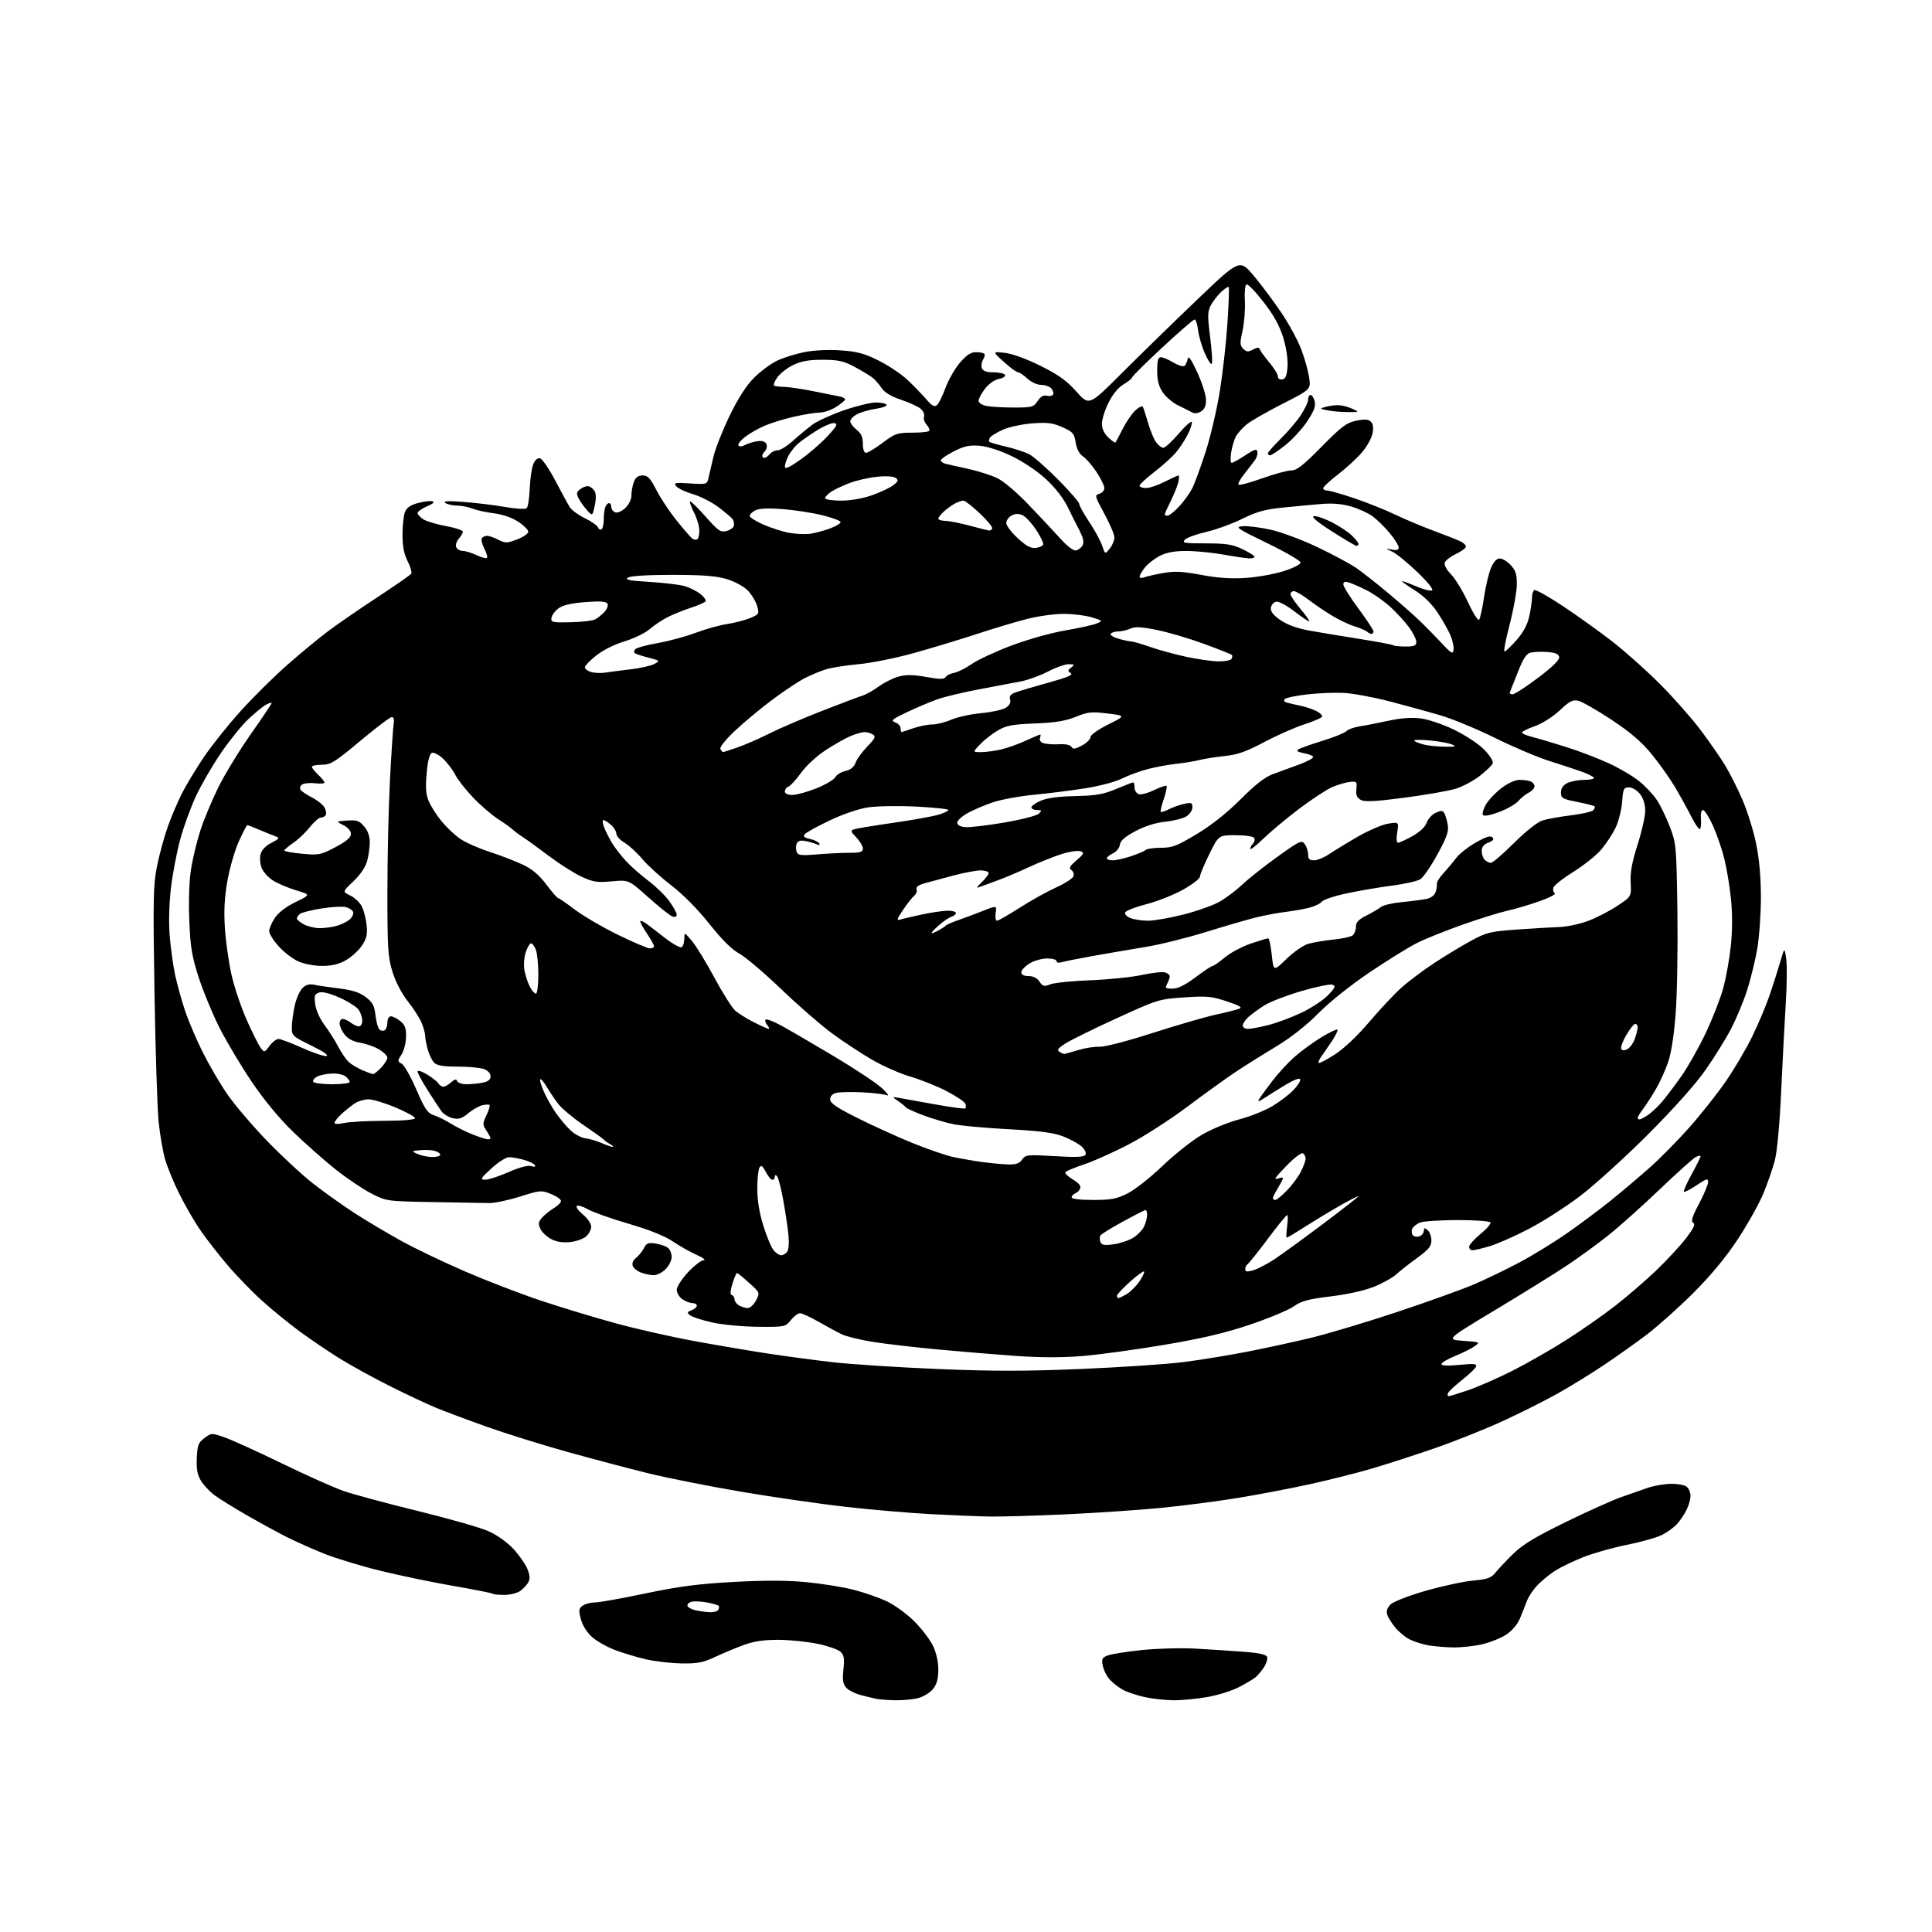 <?xml version="1.0" encoding="UTF-8" standalone="no"?>
<svg 
  version="1.1" 
  xmlns="http://www.w3.org/2000/svg" 
  xmlns:xlink="http://www.w3.org/1999/xlink" 
  xmlns:svg="http://www.w3.org/2000/svg"
  xmlns:rdf="http://www.w3.org/1999/02/22-rdf-syntax-ns#"
  xmlns:cc="http://creativecommons.org/ns#"
  xmlns:dc="http://purl.org/dc/elements/1.1/"
  viewBox="0 0 768 768"
  width="768"
  height="768"
>
<style>svg {background-color: white; }</style>"
<path stroke="none" fill="black" fill-rule="evenodd" d="M356.00,675.88C352.98,675.82 349.60,675.58 348.50,675.35C347.40,675.12 344.61,674.45 342.30,673.85C339.99,673.26 337.34,671.93 336.41,670.90C335.08,669.43 334.84,667.86 335.28,663.60C335.73,659.19 335.50,657.86 334.06,656.56C333.09,655.68 329.02,654.27 325.03,653.44C321.03,652.61 314.10,651.90 309.63,651.86C303.93,651.82 299.86,652.39 296.00,653.78C292.98,654.87 287.80,657.02 284.50,658.56C279.44,660.92 277.31,661.34 270.86,661.23C266.65,661.15 260.33,660.42 256.81,659.61C253.28,658.79 247.80,657.15 244.62,655.96C241.44,654.77 237.30,652.45 235.43,650.81C233.36,648.99 231.59,646.21 230.92,643.71C229.96,640.14 230.05,639.44 231.60,638.30C232.58,637.59 234.77,637.00 236.47,637.00C238.17,637.00 247.19,635.39 256.53,633.42C269.74,630.64 277.49,629.63 291.50,628.85C303.97,628.17 312.91,628.19 320.61,628.94C326.73,629.53 335.14,630.88 339.31,631.95C343.48,633.02 349.44,635.09 352.54,636.56C355.65,638.03 360.56,641.60 363.44,644.49C366.33,647.38 369.66,651.74 370.85,654.18C372.18,656.94 373.00,660.56 373.00,663.68C373.00,667.25 372.40,669.49 370.95,671.33C369.83,672.76 367.24,674.39 365.20,674.96C363.17,675.53 359.02,675.94 356.00,675.88zM466.50,675.88C463.20,675.85 458.02,675.28 455.00,674.61C451.98,673.94 448.15,672.67 446.50,671.79C444.85,670.91 442.49,669.11 441.27,667.80C440.04,666.48 438.74,663.97 438.39,662.22C437.84,659.44 438.09,658.92 440.35,658.06C441.78,657.51 447.89,656.55 453.93,655.92C459.97,655.29 469.54,655.03 475.20,655.35C480.87,655.67 489.47,656.23 494.33,656.60C500.43,657.05 503.33,657.69 503.69,658.64C503.98,659.40 503.42,661.25 502.44,662.76C501.45,664.27 499.94,666.07 499.08,666.77C498.21,667.47 495.27,669.22 492.55,670.64C489.83,672.07 484.20,673.84 480.05,674.58C475.90,675.32 469.80,675.91 466.50,675.88zM577.50,654.87C574.20,654.82 569.62,654.41 567.33,653.96C565.03,653.50 561.82,652.44 560.20,651.60C558.57,650.76 556.09,648.71 554.69,647.04C553.29,645.37 551.83,643.06 551.46,641.89C551.01,640.44 551.42,639.14 552.76,637.80C553.86,636.69 559.93,634.33 566.61,632.40C573.15,630.52 581.64,628.68 585.47,628.32C591.31,627.78 592.77,627.26 594.47,625.13C595.59,623.73 598.75,620.39 601.50,617.69C605.31,613.96 610.31,610.94 622.50,604.99C631.30,600.69 641.20,596.25 644.50,595.11C647.80,593.97 652.44,592.35 654.82,591.50C657.20,590.65 661.36,589.91 664.06,589.85C666.77,589.79 669.66,590.30 670.49,590.99C671.32,591.68 672.00,593.34 672.00,594.67C672.00,596.01 671.27,598.54 670.38,600.30C669.49,602.06 667.81,604.56 666.63,605.85C665.46,607.14 662.81,609.06 660.75,610.12C658.68,611.18 652.38,612.97 646.75,614.09C641.11,615.22 633.27,617.43 629.33,619.01C625.38,620.59 620.43,622.97 618.33,624.30C616.22,625.63 613.07,628.18 611.32,629.97C609.58,631.76 607.62,634.64 606.98,636.36C606.34,638.09 605.09,641.24 604.20,643.37C603.24,645.68 601.05,648.26 598.80,649.75C596.71,651.13 592.42,652.87 589.25,653.61C586.09,654.36 580.80,654.93 577.50,654.87zM282.19,640.88C283.67,640.95 285.18,640.52 285.54,639.93C285.90,639.35 285.95,638.61 285.64,638.31C285.33,638.00 283.22,637.41 280.95,636.99C278.68,636.58 275.94,636.46 274.87,636.74C273.80,637.03 273.09,637.76 273.29,638.38C273.50,638.99 274.98,639.78 276.58,640.13C278.19,640.48 280.71,640.82 282.19,640.88zM200.44,634.00C198.18,634.00 196.12,633.79 195.86,633.53C195.60,633.27 188.66,631.89 180.44,630.47C172.22,629.06 159.15,626.35 151.39,624.45C143.63,622.56 133.43,619.46 128.72,617.56C124.01,615.66 117.31,612.67 113.83,610.92C110.35,609.16 103.22,605.26 98.00,602.26C92.78,599.26 87.00,595.67 85.16,594.28C83.33,592.90 80.96,590.36 79.89,588.63C78.44,586.28 78.03,584.03 78.23,579.60C78.46,574.47 78.86,573.44 81.29,571.63C84.04,569.58 84.14,569.58 89.29,571.38C92.15,572.38 102.38,577.02 112.00,581.70C121.62,586.38 132.65,591.31 136.50,592.66C140.35,594.01 153.62,597.59 166.00,600.62C178.38,603.65 191.09,607.28 194.25,608.70C197.59,610.20 201.70,613.12 204.07,615.70C206.32,618.13 208.80,621.68 209.60,623.58C210.65,626.09 210.76,627.58 210.02,628.97C209.45,630.03 207.99,631.60 206.77,632.45C205.55,633.30 202.71,634.00 200.44,634.00zM393.31,602.85C389.02,602.77 378.67,602.35 370.32,601.91C361.97,601.48 346.80,600.18 336.61,599.04C326.41,597.89 307.59,595.18 294.79,593.01C281.98,590.84 265.17,587.50 257.43,585.59C249.69,583.68 235.25,579.86 225.34,577.10C215.44,574.34 201.07,569.85 193.42,567.13C185.76,564.40 176.61,560.98 173.08,559.51C169.55,558.05 161.29,554.15 154.72,550.86C148.15,547.56 139.11,542.58 134.63,539.78C130.16,536.98 123.12,532.20 119.00,529.17C114.88,526.13 108.21,520.69 104.18,517.07C100.16,513.46 93.82,506.90 90.10,502.50C86.38,498.10 81.51,491.80 79.28,488.50C77.05,485.20 73.43,478.90 71.24,474.50C69.05,470.10 66.53,463.96 65.63,460.86C64.74,457.76 63.58,451.01 63.05,445.86C62.53,440.71 61.79,417.60 61.41,394.50C60.80,356.72 60.91,351.65 62.48,344.00C63.44,339.32 65.36,332.35 66.74,328.50C68.12,324.65 70.60,318.80 72.26,315.51C73.92,312.22 77.85,305.69 81.00,301.01C84.16,296.33 90.82,288.00 95.80,282.50C100.79,277.00 109.06,268.82 114.19,264.32C119.31,259.82 126.54,253.84 130.25,251.03C133.96,248.23 142.83,242.12 149.95,237.46C157.06,232.80 163.16,228.56 163.48,228.03C163.81,227.50 163.16,225.27 162.04,223.07C160.61,220.27 160.00,217.15 160.00,212.60C160.00,209.04 160.43,205.00 160.96,203.62C161.63,201.83 163.11,200.78 166.03,199.99C168.30,199.38 170.90,199.05 171.83,199.26C172.96,199.52 172.29,200.16 169.75,201.27C167.69,202.16 166.00,203.36 166.00,203.93C166.00,204.49 167.01,205.61 168.25,206.42C169.49,207.22 173.54,208.43 177.25,209.11C180.96,209.79 184.00,210.79 184.00,211.34C184.00,211.89 183.27,213.15 182.38,214.13C181.49,215.12 181.02,216.62 181.35,217.46C181.67,218.31 182.84,219.00 183.93,219.00C185.03,219.00 187.52,219.76 189.45,220.68C191.39,221.60 193.24,222.09 193.56,221.77C193.88,221.45 193.42,219.78 192.53,218.06C191.64,216.35 191.19,214.50 191.52,213.97C191.85,213.44 192.79,213.00 193.61,213.00C194.43,213.00 196.46,213.70 198.11,214.56C200.86,215.98 201.51,215.97 205.56,214.42C208.00,213.49 210.00,212.12 210.00,211.38C210.00,210.64 208.22,208.85 206.04,207.41C203.60,205.80 199.87,204.50 196.29,204.04C193.11,203.63 189.23,202.78 187.68,202.15C186.14,201.52 183.44,200.99 181.68,200.98C179.93,200.98 177.82,200.50 177.00,199.92C175.93,199.17 178.04,199.06 184.32,199.53C189.17,199.89 196.60,200.79 200.82,201.53C205.24,202.30 208.88,202.50 209.39,201.99C209.88,201.51 210.41,198.05 210.57,194.31C210.72,190.56 211.33,186.23 211.93,184.68C212.61,182.90 213.61,181.97 214.63,182.18C215.52,182.35 218.26,186.32 220.71,191.00C223.16,195.68 225.78,200.46 226.53,201.64C227.28,202.81 229.98,204.78 232.53,206.01C235.08,207.25 237.40,208.87 237.69,209.62C237.97,210.37 238.61,210.74 239.10,210.44C239.60,210.13 240.00,208.37 240.00,206.52C240.00,204.68 240.27,202.45 240.61,201.58C240.94,200.71 241.62,200.00 242.11,200.00C242.60,200.00 243.00,200.69 243.00,201.53C243.00,202.37 243.70,203.33 244.55,203.66C245.44,204.00 247.14,203.28 248.55,201.95C250.00,200.59 251.00,198.53 251.00,196.89C251.00,195.37 251.44,192.98 251.98,191.57C252.66,189.75 253.69,189.00 255.46,189.00C257.51,189.00 258.51,190.05 260.89,194.75C262.50,197.91 266.16,203.43 269.04,207.00C271.91,210.57 274.74,213.81 275.33,214.18C275.92,214.56 276.76,214.65 277.20,214.37C277.64,214.10 278.00,212.54 278.00,210.90C278.00,209.26 277.07,206.09 275.93,203.86C274.79,201.63 274.07,199.60 274.32,199.35C274.57,199.10 277.34,201.79 280.47,205.34C285.55,211.08 286.45,211.71 288.83,211.07C290.30,210.68 291.61,209.71 291.75,208.93C291.89,208.14 291.66,207.01 291.25,206.41C290.84,205.81 288.33,203.67 285.69,201.67C283.04,199.66 278.46,197.32 275.52,196.46C272.58,195.61 269.58,194.19 268.85,193.32C267.67,191.90 268.22,191.78 274.30,192.17C280.88,192.59 281.08,192.53 281.62,190.05C281.93,188.65 282.83,184.80 283.62,181.50C284.41,178.20 287.33,170.83 290.11,165.12C293.50,158.15 296.69,153.22 299.83,150.09C302.40,147.53 306.55,144.48 309.05,143.31C311.55,142.14 316.41,140.63 319.85,139.95C323.51,139.23 329.44,138.95 334.18,139.28C340.77,139.73 343.59,140.49 349.39,143.39C353.30,145.34 358.52,148.88 361.00,151.24C363.48,153.61 366.77,157.03 368.32,158.84C370.45,161.34 371.45,161.87 372.44,161.05C373.16,160.46 374.69,157.37 375.85,154.19C377.01,151.01 379.58,146.52 381.56,144.20C384.17,141.15 385.91,140.00 387.91,140.00C389.43,140.00 390.94,140.27 391.27,140.61C391.61,140.94 391.39,142.01 390.78,142.98C390.18,143.94 389.97,145.47 390.31,146.37C390.74,147.50 392.16,148.00 394.91,148.00C397.09,148.00 399.16,148.46 399.51,149.01C399.85,149.57 398.78,150.29 397.09,150.63C395.29,150.99 393.02,152.59 391.53,154.55C390.14,156.38 389.00,158.52 389.00,159.31C389.00,160.12 390.36,161.02 392.13,161.38C393.84,161.72 398.74,162.00 403.01,162.00C410.26,162.00 410.88,161.83 412.47,159.41C413.62,157.64 414.78,156.97 416.08,157.31C417.14,157.59 418.26,157.38 418.59,156.86C418.91,156.34 418.63,155.26 417.96,154.46C417.30,153.66 415.48,153.00 413.93,153.00C412.30,153.00 409.96,151.94 408.41,150.50C406.92,149.12 405.21,147.98 404.60,147.96C404.00,147.94 401.48,146.07 399.00,143.82C394.50,139.72 394.50,139.72 399.38,140.25C402.31,140.57 407.97,142.63 413.56,145.40C420.75,148.97 423.99,151.29 427.89,155.67C432.94,161.33 432.94,161.33 445.86,148.41C452.96,141.31 466.43,128.17 475.79,119.22C492.80,102.94 492.80,102.94 498.47,109.72C501.59,113.45 506.57,120.14 509.55,124.59C512.53,129.03 516.04,135.56 517.35,139.09C518.67,142.61 520.05,147.59 520.42,150.15C521.09,154.80 521.09,154.80 509.80,160.54C503.58,163.70 497.15,167.40 495.50,168.76C493.85,170.13 491.95,172.26 491.28,173.50C490.61,174.74 489.77,177.61 489.40,179.88C489.04,182.15 489.14,184.00 489.62,184.00C490.10,183.99 492.52,182.64 495.00,181.00C498.65,178.57 499.56,178.30 499.83,179.56C500.02,180.41 499.57,181.94 498.83,182.94C498.10,183.95 496.20,186.41 494.61,188.41C493.02,190.42 492.00,192.33 492.34,192.67C492.68,193.01 496.91,191.87 501.75,190.14C506.58,188.42 511.78,187.00 513.31,187.00C515.48,187.00 518.07,184.98 525.32,177.60C533.19,169.61 535.24,168.06 539.04,167.26C542.34,166.56 543.86,166.64 544.88,167.57C545.81,168.42 546.05,169.92 545.61,172.25C545.26,174.13 543.37,177.55 541.40,179.84C539.44,182.13 535.17,186.06 531.92,188.56C528.66,191.07 526.00,193.54 526.00,194.06C526.00,194.58 526.72,195.00 527.60,195.00C528.48,195.00 533.27,196.36 538.23,198.02C543.19,199.69 550.46,202.58 554.38,204.46C558.29,206.34 565.10,209.21 569.50,210.84C573.90,212.46 578.75,214.36 580.28,215.07C581.80,215.77 582.90,216.83 582.70,217.42C582.51,218.02 580.68,219.30 578.64,220.28C576.59,221.26 574.65,222.75 574.33,223.59C573.97,224.53 574.95,226.38 576.82,228.32C578.51,230.07 581.54,235.04 583.54,239.37C585.53,243.69 587.52,246.84 587.95,246.37C588.38,245.89 589.26,241.90 589.91,237.50C590.56,233.10 591.81,227.81 592.69,225.75C593.75,223.30 594.96,222.00 596.20,222.00C597.24,222.00 599.20,223.19 600.55,224.65C602.50,226.75 602.99,228.33 602.96,232.40C602.94,235.20 601.65,242.34 600.11,248.25C598.56,254.16 597.64,259.00 598.07,259.00C598.49,259.00 600.64,256.95 602.85,254.44C605.61,251.29 607.19,248.33 607.93,244.89C608.52,242.15 609.00,238.83 609.00,237.51C609.00,236.19 609.41,234.87 609.90,234.56C610.40,234.25 615.46,237.08 621.15,240.85C626.84,244.62 635.74,250.99 640.92,255.01C646.09,259.03 654.71,266.73 660.06,272.11C665.42,277.50 672.66,285.72 676.15,290.38C679.64,295.04 684.00,301.33 685.83,304.36C687.66,307.38 690.74,313.51 692.67,317.97C694.59,322.43 697.03,330.22 698.07,335.29C699.32,341.34 699.98,348.66 699.99,356.62C699.99,363.28 699.33,372.59 698.51,377.29C697.69,381.99 695.88,389.36 694.49,393.67C693.11,397.98 690.29,404.76 688.24,408.74C686.18,412.73 681.59,420.15 678.03,425.24C673.97,431.04 665.39,440.67 655.03,451.03C645.94,460.12 633.83,471.10 628.12,475.44C622.42,479.77 613.19,485.68 607.62,488.57C602.06,491.46 595.06,494.54 592.07,495.41C589.08,496.29 586.04,497.00 585.32,497.00C584.59,497.00 584.00,496.38 584.00,495.62C584.00,494.86 586.03,492.58 588.51,490.54C590.99,488.51 592.77,486.43 592.45,485.92C592.14,485.42 586.31,485.00 579.51,485.00C572.70,485.00 565.96,485.44 564.54,485.98C563.11,486.53 561.68,487.68 561.34,488.55C561.01,489.42 561.17,490.57 561.70,491.10C562.23,491.63 563.42,491.78 564.33,491.43C565.25,491.07 566.00,490.10 566.00,489.27C566.00,488.04 566.28,487.99 567.50,489.00C568.33,489.68 569.00,491.53 569.00,493.09C569.00,495.40 567.93,496.72 563.25,500.11C560.09,502.41 556.36,505.34 554.96,506.63C553.57,507.91 549.65,510.10 546.25,511.48C542.50,513.00 535.78,514.50 529.10,515.32C520.14,516.40 517.40,517.14 514.24,519.33C512.11,520.81 504.32,524.06 496.93,526.55C487.12,529.87 477.97,532.03 463.00,534.56C451.73,536.47 437.07,538.48 430.42,539.03C422.32,539.70 413.61,539.69 403.92,539.01C395.99,538.44 382.07,537.30 373.00,536.45C363.93,535.61 352.31,534.26 347.19,533.45C342.07,532.64 336.45,531.29 334.69,530.44C332.94,529.60 328.80,527.37 325.50,525.48C322.20,523.60 318.84,522.04 318.04,522.03C317.23,522.01 315.59,523.24 314.38,524.75C312.22,527.46 312.01,527.50 301.34,527.42C295.28,527.37 287.26,526.61 283.14,525.70C279.09,524.80 275.11,523.51 274.30,522.84C273.03,521.78 273.11,521.50 274.91,520.84C276.06,520.41 277.00,519.60 277.00,519.03C277.00,518.46 276.20,518.00 275.22,518.00C274.24,518.00 272.44,517.30 271.22,516.44C270.00,515.59 269.01,513.90 269.02,512.69C269.03,511.49 271.04,508.36 273.49,505.75C275.94,503.14 278.75,500.97 279.72,500.93C280.70,500.89 279.48,499.96 277.00,498.87C274.52,497.78 270.25,495.37 267.50,493.51C264.26,491.33 258.10,488.86 250.00,486.49C243.12,484.49 235.82,481.90 233.76,480.74C231.70,479.59 229.68,478.98 229.27,479.40C228.85,479.81 229.98,481.36 231.77,482.83C233.56,484.30 235.01,486.44 235.01,487.60C235.00,488.75 234.12,490.49 233.04,491.46C231.96,492.44 229.11,493.46 226.71,493.73C223.76,494.06 221.28,493.68 219.12,492.56C217.36,491.65 215.41,489.80 214.80,488.46C213.88,486.44 214.01,485.64 215.56,483.93C216.60,482.79 218.70,481.11 220.22,480.21C221.75,479.31 223.00,478.04 223.00,477.39C223.00,476.75 221.21,475.50 219.01,474.62C215.19,473.09 214.68,473.13 206.76,475.64C202.22,477.08 196.70,478.25 194.50,478.23C192.30,478.21 182.18,478.04 172.00,477.85C153.50,477.50 153.50,477.50 147.38,474.30C144.01,472.54 137.71,468.29 133.38,464.84C129.05,461.40 121.55,454.77 116.72,450.12C111.09,444.69 105.14,437.51 100.11,430.08C95.80,423.71 90.00,414.00 87.23,408.50C84.46,403.00 80.74,394.00 78.97,388.50C76.25,380.06 75.67,376.51 75.24,365.73C74.93,357.86 75.21,350.01 75.97,345.29C76.65,341.07 78.31,334.22 79.67,330.06C81.02,325.90 84.18,318.31 86.68,313.20C89.18,308.08 95.00,298.52 99.61,291.95C104.23,285.38 108.00,279.77 108.00,279.47C108.00,279.17 107.02,279.46 105.81,280.10C104.61,280.74 101.48,283.28 98.86,285.73C96.23,288.19 91.33,294.22 87.96,299.14C84.59,304.06 80.07,311.83 77.93,316.40C75.79,320.97 72.92,328.87 71.56,333.96C70.20,339.04 68.56,347.73 67.92,353.26C67.24,359.14 67.04,366.89 67.45,371.91C67.83,376.64 68.78,383.58 69.57,387.34C70.36,391.10 72.15,397.58 73.55,401.74C74.95,405.91 78.13,413.39 80.63,418.36C83.12,423.34 87.49,430.80 90.33,434.93C93.17,439.07 100.22,447.36 106.00,453.36C111.78,459.36 120.10,467.07 124.50,470.51C128.90,473.94 136.32,479.23 141.00,482.26C145.68,485.29 154.00,490.24 159.50,493.27C165.00,496.30 176.47,501.80 185.00,505.48C193.53,509.17 207.03,514.36 215.00,517.02C222.97,519.67 236.25,523.70 244.50,525.96C252.75,528.22 266.70,531.39 275.50,533.00C284.30,534.62 297.46,536.86 304.74,537.98C312.03,539.10 323.95,540.70 331.24,541.52C338.53,542.35 357.29,543.56 372.92,544.21C394.94,545.12 407.79,545.11 429.92,544.18C445.64,543.51 463.85,542.29 470.38,541.46C476.92,540.63 488.17,538.80 495.38,537.40C502.60,536.01 514.12,533.50 521.00,531.84C527.88,530.18 543.40,525.53 555.50,521.50C567.60,517.46 581.33,512.53 586.00,510.53C590.67,508.52 598.77,504.61 604.00,501.83C609.23,499.05 617.76,493.82 622.96,490.19C628.16,486.57 636.04,480.68 640.46,477.11C644.88,473.53 651.82,467.65 655.89,464.05C659.95,460.45 667.06,453.23 671.69,448.00C676.32,442.77 682.83,434.53 686.15,429.68C689.48,424.83 694.12,416.96 696.46,412.18C698.80,407.41 701.88,400.12 703.31,396.00C704.73,391.88 706.67,385.80 707.63,382.50C709.36,376.50 709.36,376.50 710.03,381.00C710.40,383.48 710.34,391.35 709.89,398.50C709.44,405.65 708.62,421.40 708.06,433.50C707.45,446.85 706.44,457.80 705.51,461.35C704.66,464.57 702.59,470.52 700.91,474.57C699.22,478.62 694.64,486.78 690.73,492.72C686.00,499.88 680.07,507.04 673.06,514.04C667.25,519.83 658.90,527.29 654.50,530.62C650.10,533.94 642.45,539.37 637.50,542.68C632.55,546.00 624.39,551.02 619.37,553.85C614.34,556.68 604.44,561.65 597.37,564.90C590.29,568.15 577.98,573.06 570.00,575.81C562.02,578.56 550.77,582.20 545.00,583.88C539.23,585.57 528.30,588.32 520.73,589.98C513.15,591.65 500.33,594.10 492.23,595.43C484.13,596.76 470.30,598.55 461.50,599.41C452.70,600.27 435.52,601.43 423.31,601.99C411.11,602.55 397.61,602.93 393.31,602.85zM575.86,555.00C576.29,555.00 579.77,553.94 583.57,552.64C587.38,551.34 595.23,547.91 601.00,545.01C606.77,542.11 616.45,536.59 622.50,532.74C628.55,528.89 637.33,522.77 642.00,519.13C646.67,515.50 653.95,509.23 658.18,505.20C662.40,501.17 667.77,495.39 670.11,492.36C673.26,488.28 674.03,486.64 673.08,486.05C672.11,485.45 672.66,483.64 675.40,478.48C677.38,474.75 679.00,470.88 679.00,469.88C679.00,468.31 678.38,468.48 674.44,471.14C671.94,472.83 669.67,474.00 669.40,473.73C669.13,473.46 670.50,470.34 672.45,466.79C674.40,463.24 676.00,460.02 676.00,459.63C676.00,459.25 675.11,459.41 674.02,459.99C672.92,460.58 666.43,466.42 659.57,472.97C652.72,479.52 643.62,487.66 639.34,491.06C635.07,494.46 627.73,499.80 623.04,502.94C618.34,506.08 605.57,514.01 594.66,520.57C574.81,532.50 574.81,532.50 581.66,533.00C588.40,533.49 588.47,533.52 586.12,535.19C584.80,536.12 581.32,537.86 578.37,539.05C575.41,540.25 573.00,541.69 573.00,542.25C573.00,542.90 575.51,543.01 580.11,542.56C585.78,542.00 587.13,542.12 586.78,543.18C586.54,543.91 584.05,546.30 581.26,548.50C578.47,550.70 575.93,553.06 575.62,553.75C575.31,554.44 575.42,555.00 575.86,555.00zM297.22,519.97C298.17,519.99 299.66,518.62 300.53,516.94C302.12,513.87 302.12,513.87 297.81,509.98C295.44,507.84 293.27,506.06 292.99,506.04C292.71,506.02 291.89,507.90 291.17,510.22C290.26,513.15 290.18,514.56 290.92,514.81C291.52,515.01 292.00,515.78 292.00,516.53C292.00,517.29 292.79,518.36 293.75,518.92C294.71,519.48 296.28,519.95 297.22,519.97zM444.60,516.00C444.92,516.00 446.41,515.28 447.89,514.41C449.38,513.53 451.65,511.27 452.94,509.38C454.23,507.50 455.06,505.73 454.78,505.45C454.51,505.17 451.97,507.02 449.14,509.56C446.31,512.11 444.00,514.59 444.00,515.09C444.00,515.59 444.27,516.00 444.60,516.00zM259.80,506.92C258.53,506.88 256.30,506.40 254.84,505.87C253.37,505.33 251.89,504.15 251.54,503.24C251.15,502.22 251.64,500.99 252.83,500.04C253.90,499.19 255.31,497.44 255.98,496.13C257.01,494.13 257.72,493.86 260.69,494.34C262.61,494.65 264.81,495.43 265.59,496.07C266.37,496.72 267.00,498.34 267.00,499.67C267.00,501.00 265.90,503.20 264.55,504.55C263.20,505.90 261.06,506.96 259.80,506.92zM498.19,504.95C499.94,504.44 503.77,502.45 506.69,500.51C509.60,498.57 518.29,492.25 526.00,486.47C533.70,480.68 540.00,475.76 540.00,475.53C540.00,475.29 536.78,476.92 532.85,479.15C528.92,481.38 522.62,485.18 518.84,487.60C515.07,490.02 511.77,492.00 511.51,492.00C511.25,492.00 511.32,489.98 511.66,487.50C511.99,485.02 512.00,483.00 511.66,483.00C511.33,483.00 507.86,487.27 503.96,492.48C500.06,497.70 496.45,502.22 495.93,502.54C495.42,502.86 495.00,503.74 495.00,504.49C495.00,505.56 495.71,505.66 498.19,504.95zM310.53,499.00C311.20,499.00 312.25,498.41 312.85,497.68C313.51,496.89 313.74,494.19 313.42,490.93C313.13,487.94 312.19,481.68 311.34,477.00C310.49,472.32 309.39,468.07 308.90,467.55C308.34,466.96 308.00,467.05 308.00,467.80C308.00,468.46 307.56,469.00 307.03,469.00C306.49,469.00 305.32,467.58 304.42,465.85C303.17,463.43 302.60,463.03 301.91,464.10C301.43,464.87 301.03,468.65 301.03,472.50C301.03,477.11 301.86,482.19 303.48,487.38C304.82,491.71 306.69,496.10 307.62,497.13C308.55,498.16 309.86,499.00 310.53,499.00zM442.65,494.63C445.19,494.29 448.70,493.11 450.46,492.03C452.22,490.94 454.18,488.89 454.83,487.48C455.47,486.06 456.00,484.03 456.00,482.95C456.00,481.88 455.73,481.00 455.40,481.00C455.08,481.00 451.03,483.06 446.42,485.57C441.80,488.09 437.76,490.59 437.42,491.12C437.09,491.66 437.10,492.81 437.43,493.68C437.92,494.95 438.97,495.14 442.65,494.63zM434.53,477.00C441.75,477.00 443.87,476.60 448.28,474.37C451.15,472.93 457.34,468.06 462.04,463.54C466.74,459.03 473.71,453.49 477.54,451.23C481.43,448.93 488.03,446.18 492.50,445.00C496.90,443.84 502.87,441.47 505.77,439.72C508.67,437.98 512.43,435.12 514.13,433.36C515.83,431.61 517.06,429.67 516.85,429.06C516.63,428.38 514.30,429.26 510.99,431.26C507.97,433.09 504.17,435.47 502.54,436.54C500.44,437.93 499.83,438.07 500.47,437.00C500.95,436.18 503.29,432.96 505.66,429.85C508.02,426.75 512.08,422.34 514.67,420.06C517.26,417.78 522.02,414.31 525.25,412.35C528.48,410.39 531.35,409.02 531.63,409.30C531.91,409.58 530.99,411.54 529.58,413.66C528.17,415.77 526.28,418.52 525.37,419.78C524.46,421.03 523.94,422.27 524.20,422.53C524.46,422.79 527.36,421.27 530.65,419.15C534.27,416.81 539.62,411.75 544.26,406.28C548.47,401.32 554.24,395.17 557.10,392.60C559.95,390.04 565.93,385.56 570.39,382.65C574.85,379.74 581.42,375.78 585.00,373.84C590.92,370.64 592.53,370.25 603.00,369.51C609.33,369.06 616.98,368.60 620.00,368.50C623.02,368.39 628.20,367.26 631.50,366.00C634.80,364.73 639.98,362.05 643.00,360.04C648.50,356.39 648.50,356.39 648.21,350.84C647.99,346.79 648.74,342.73 650.96,335.79C652.63,330.57 654.00,324.49 654.00,322.28C654.00,319.74 653.24,317.31 651.93,315.63C650.76,314.15 648.85,313.00 647.55,313.00C645.45,313.00 645.20,313.53 644.82,318.76C644.59,321.93 643.41,326.58 642.20,329.09C640.98,331.60 638.40,335.51 636.46,337.78C634.52,340.05 629.61,343.97 625.55,346.50C621.50,349.03 617.90,351.83 617.55,352.72C617.21,353.61 617.44,354.65 618.06,355.04C618.68,355.42 615.88,356.89 611.84,358.30C607.80,359.72 602.02,361.42 599.00,362.08C595.98,362.75 588.01,365.23 581.31,367.60C574.60,369.97 566.46,373.25 563.21,374.89C559.96,376.53 551.58,381.72 544.58,386.43C537.09,391.46 528.67,398.18 524.14,402.74C519.32,407.60 513.08,412.52 507.47,415.89C502.54,418.85 495.36,423.35 491.52,425.89C487.68,428.42 478.90,434.74 472.02,439.91C465.13,445.09 454.55,451.88 448.50,455.01C442.45,458.14 434.47,461.70 430.76,462.93C427.05,464.15 423.79,465.53 423.51,465.98C423.23,466.43 424.57,467.73 426.49,468.86C428.74,470.19 429.77,471.43 429.41,472.38C429.10,473.19 428.21,474.09 427.42,474.39C426.64,474.69 426.00,475.40 426.00,475.97C426.00,476.60 429.34,477.00 434.53,477.00zM506.95,477.00C507.48,477.00 509.55,475.31 511.55,473.25C513.56,471.19 516.06,467.83 517.10,465.79C518.15,463.75 519.00,461.41 519.00,460.60C519.00,459.78 518.53,458.83 517.95,458.47C517.38,458.12 514.68,460.09 511.95,462.86C509.23,465.62 507.00,468.12 507.00,468.41C507.00,468.70 507.68,468.68 508.50,468.36C509.32,468.05 510.00,468.05 510.00,468.37C510.00,468.69 509.10,470.43 508.00,472.23C506.91,474.03 506.01,475.84 506.00,476.25C506.00,476.66 506.43,477.00 506.95,477.00zM192.83,468.96C194.12,468.98 198.30,467.63 202.12,465.95C206.56,464.00 209.84,463.13 211.17,463.55C212.53,463.98 213.02,463.84 212.59,463.14C212.23,462.56 210.26,461.61 208.21,461.04C206.17,460.48 203.53,460.01 202.35,460.01C201.16,460.00 198.01,462.01 195.35,464.46C191.02,468.44 190.75,468.92 192.83,468.96zM400.69,462.88C403.87,462.97 405.23,462.51 406.32,460.95C407.68,459.02 408.39,458.94 419.23,459.59C427.79,460.10 430.90,459.97 431.46,459.06C431.90,458.35 431.30,457.00 430.00,455.79C428.79,454.66 425.48,452.84 422.65,451.75C418.78,450.26 413.41,449.55 401.00,448.89C391.93,448.41 382.02,447.51 379.00,446.89C375.98,446.28 370.59,444.68 367.04,443.35C363.48,442.02 360.33,440.58 360.04,440.16C359.74,439.73 358.38,438.61 357.00,437.67C354.50,435.95 354.50,435.95 357.50,436.45C359.15,436.73 365.61,437.89 371.86,439.03C378.12,440.17 383.46,440.88 383.74,440.60C384.02,440.32 384.01,439.47 383.72,438.72C383.43,437.97 380.12,435.74 376.35,433.77C372.58,431.81 366.12,429.21 362.00,428.01C357.88,426.81 350.92,423.74 346.55,421.20C342.18,418.66 334.98,413.90 330.55,410.63C326.12,407.35 317.04,399.44 310.36,393.03C303.68,386.63 296.25,380.34 293.86,379.05C290.95,377.50 287.00,373.57 282.00,367.27C277.37,361.44 271.54,355.54 266.78,351.89C262.54,348.63 257.36,343.92 255.28,341.43C253.20,338.94 250.04,336.04 248.25,334.99C246.46,333.93 245.00,332.32 245.00,331.40C245.00,330.48 244.03,328.89 242.85,327.87C241.66,326.84 240.32,326.00 239.87,326.00C239.42,326.00 239.52,327.23 240.09,328.74C240.66,330.25 242.07,333.06 243.22,334.99C244.37,336.92 246.93,340.24 248.91,342.36C250.88,344.48 254.88,347.99 257.79,350.17C260.69,352.34 264.41,355.96 266.04,358.21C267.67,360.46 269.00,362.89 269.00,363.62C269.00,364.45 268.36,364.70 267.25,364.30C266.29,363.95 262.00,360.52 257.71,356.69C249.92,349.72 249.92,349.72 243.21,350.34C237.38,350.88 235.80,350.64 231.13,348.47C228.18,347.10 222.33,343.39 218.13,340.22C213.93,337.05 209.33,333.71 207.89,332.80C206.45,331.88 204.65,330.54 203.89,329.82C203.13,329.09 200.47,327.19 198.00,325.60C195.53,324.01 191.10,320.21 188.17,317.15C185.24,314.10 182.02,310.01 181.01,308.05C180.01,306.10 177.82,303.20 176.15,301.62C174.48,300.04 172.48,298.98 171.71,299.28C170.75,299.65 170.07,302.28 169.61,307.36C169.09,313.04 169.29,315.77 170.43,318.48C171.26,320.46 173.53,324.03 175.49,326.42C177.44,328.80 180.75,331.94 182.85,333.39C184.94,334.85 190.22,337.19 194.58,338.61C198.93,340.03 204.88,342.32 207.78,343.69C211.53,345.45 214.26,347.76 217.16,351.59C219.40,354.57 221.52,357.00 221.87,357.01C222.22,357.02 225.20,359.07 228.50,361.58C231.80,364.08 239.49,368.58 245.59,371.57C251.69,374.55 257.43,377.00 258.34,377.00C259.25,377.00 260.00,376.62 260.00,376.15C260.00,375.68 258.68,373.33 257.06,370.92C255.44,368.52 254.31,366.36 254.53,366.13C254.76,365.91 255.80,366.35 256.85,367.11C257.89,367.87 261.26,370.45 264.33,372.84C267.40,375.22 270.38,376.88 270.96,376.53C271.53,376.17 272.01,374.67 272.03,373.19C272.05,370.50 272.05,370.50 275.02,374.00C276.66,375.93 280.66,382.45 283.91,388.50C287.16,394.55 290.88,400.46 292.16,401.64C293.45,402.82 296.85,404.95 299.72,406.39C302.59,407.83 305.23,409.00 305.59,409.00C305.95,409.00 305.68,408.31 304.98,407.48C304.28,406.64 304.00,405.66 304.35,405.31C304.70,404.96 307.35,405.95 310.24,407.51C313.14,409.07 322.48,414.50 331.00,419.58C339.52,424.66 348.30,430.46 350.50,432.48C352.73,434.53 353.62,435.81 352.50,435.37C351.40,434.94 346.96,434.42 342.64,434.21C338.31,434.01 333.70,434.11 332.39,434.44C330.88,434.82 330.00,435.77 330.00,437.01C330.00,438.52 332.54,440.26 340.75,444.37C346.66,447.34 356.45,451.79 362.50,454.27C368.55,456.75 375.98,459.31 379.00,459.95C382.02,460.58 387.20,461.48 390.50,461.93C393.80,462.38 398.39,462.81 400.69,462.88zM171.75,459.94C173.54,459.97 175.00,459.56 175.00,459.02C175.00,458.48 173.94,457.77 172.64,457.45C171.34,457.12 168.75,457.02 166.89,457.23C163.50,457.60 163.50,457.60 166.00,458.74C167.38,459.36 169.96,459.90 171.75,459.94zM243.50,455.89C244.05,455.92 243.60,455.43 242.50,454.81C241.40,454.18 240.28,453.37 240.00,453.00C239.72,452.64 236.12,450.05 232.00,447.26C227.88,444.46 223.34,440.67 221.93,438.84C220.52,437.00 218.51,434.04 217.47,432.25C216.42,430.46 215.23,429.00 214.82,429.00C214.41,429.00 214.95,431.05 216.02,433.55C217.09,436.05 219.28,439.99 220.89,442.30C222.49,444.61 225.13,447.76 226.76,449.31C228.39,450.85 231.07,452.28 232.70,452.49C234.34,452.70 237.22,453.53 239.09,454.35C240.97,455.17 242.95,455.86 243.50,455.89zM193.75,452.90C194.44,452.95 195.00,452.76 195.00,452.46C195.00,452.17 194.25,450.79 193.34,449.40C191.80,447.05 191.80,446.63 193.39,443.31C194.32,441.36 194.86,439.53 194.59,439.26C194.32,438.98 192.98,439.04 191.62,439.38C190.27,439.72 187.77,441.16 186.09,442.58C183.66,444.62 182.39,445.02 179.99,444.50C178.33,444.13 176.28,442.86 175.43,441.67C174.58,440.48 172.12,436.71 169.95,433.29C167.78,429.88 166.00,426.58 166.00,425.96C166.00,425.33 167.66,425.84 169.75,427.11C171.81,428.37 173.86,429.98 174.30,430.70C174.74,431.41 175.60,432.00 176.22,432.00C176.84,432.00 178.23,431.21 179.32,430.25C180.76,428.97 181.41,428.83 181.73,429.75C181.97,430.44 183.65,431.00 185.46,431.00C187.27,431.00 190.16,430.72 191.88,430.38C194.06,429.94 195.00,429.18 195.00,427.85C195.00,426.73 193.95,425.55 192.43,424.98C191.02,424.44 186.33,424.00 182.01,424.00C176.27,424.00 173.73,423.58 172.61,422.47C171.77,421.62 170.61,419.26 170.04,417.22C169.48,415.17 169.01,412.70 169.01,411.72C169.00,410.74 168.36,408.41 167.58,406.54C166.80,404.68 164.34,400.84 162.10,398.01C159.66,394.92 157.24,390.27 156.02,386.33C154.22,380.51 154.00,377.05 154.00,354.81C154.00,341.07 154.45,320.98 155.01,310.16C155.57,299.35 156.23,289.26 156.49,287.75C156.78,285.98 156.51,285.01 155.73,285.04C155.05,285.06 149.41,289.34 143.19,294.54C133.11,302.97 131.44,304.00 127.94,304.00C125.77,304.00 124.00,304.37 124.00,304.83C124.00,305.28 125.12,306.71 126.50,308.00C127.88,309.29 129.00,310.68 129.00,311.08C129.00,311.48 127.31,311.61 125.25,311.36C123.19,311.12 120.88,311.34 120.12,311.85C119.36,312.36 119.06,313.28 119.44,313.90C119.82,314.52 121.89,315.92 124.03,317.02C126.18,318.11 128.42,319.91 129.01,321.02C129.61,322.13 129.82,323.48 129.49,324.02C129.15,324.56 128.27,325.00 127.53,325.00C126.78,325.00 124.80,326.73 123.12,328.84C121.45,330.96 118.49,333.77 116.55,335.09C114.60,336.42 113.01,337.77 113.01,338.11C113.00,338.44 116.19,339.01 120.08,339.37C126.76,339.99 127.50,339.85 133.33,336.76C137.72,334.44 139.50,332.93 139.50,331.51C139.50,330.31 138.32,328.93 136.50,328.01C133.50,326.50 133.50,326.50 137.99,326.18C141.81,325.91 142.82,326.25 144.74,328.49C146.21,330.19 147.00,332.41 146.99,334.81C146.99,336.84 146.51,340.24 145.92,342.36C145.26,344.73 143.16,347.81 140.47,350.35C136.09,354.49 136.09,354.49 139.28,356.00C141.04,356.83 143.12,358.85 143.91,360.49C144.70,362.14 145.53,365.51 145.76,367.99C146.09,371.54 145.67,373.24 143.81,375.98C142.51,377.90 139.65,380.48 137.47,381.72C134.68,383.30 131.87,383.97 128.00,383.96C124.82,383.96 120.81,383.19 118.50,382.13C116.30,381.13 112.81,378.44 110.75,376.15C108.69,373.87 107.00,371.16 107.00,370.15C107.00,369.13 108.01,366.77 109.25,364.90C110.67,362.76 113.72,360.42 117.50,358.58C123.50,355.65 123.50,355.65 117.82,353.95C114.69,353.01 110.58,351.29 108.68,350.11C106.79,348.94 104.71,346.71 104.06,345.14C103.41,343.58 103.19,341.10 103.56,339.62C103.99,337.90 105.55,336.24 107.87,335.05C111.10,333.37 111.28,333.08 109.50,332.45C108.40,332.05 105.53,330.89 103.12,329.87C100.72,328.84 98.55,328.00 98.31,328.00C98.07,328.00 96.56,330.91 94.94,334.46C93.33,338.02 91.28,345.11 90.39,350.21C89.23,356.84 88.95,362.22 89.40,369.00C89.75,374.23 90.91,382.47 91.99,387.31C93.06,392.16 95.77,400.26 98.01,405.31C100.24,410.37 102.76,415.40 103.60,416.50C105.10,418.47 105.15,418.46 107.15,415.75C108.26,414.24 109.86,413.00 110.71,413.00C111.55,413.00 115.80,414.61 120.15,416.57C124.50,418.53 128.83,419.97 129.78,419.77C130.83,419.54 128.46,417.92 123.75,415.63C116.35,412.03 116.00,411.71 116.00,408.48C116.00,406.62 116.50,402.78 117.11,399.94C117.71,397.11 119.09,393.91 120.17,392.83C121.55,391.45 122.92,391.04 124.82,391.44C126.29,391.76 130.78,392.43 134.79,392.92C140.10,393.58 142.98,394.51 145.40,396.36C148.10,398.42 148.83,399.77 149.25,403.53C149.54,406.09 150.24,408.64 150.80,409.20C151.36,409.76 152.31,409.92 152.91,409.55C153.51,409.18 154.00,407.78 154.00,406.44C154.00,405.02 154.58,404.00 155.39,404.00C156.15,404.00 157.84,404.86 159.14,405.91C161.01,407.42 161.48,408.74 161.41,412.20C161.36,414.61 160.54,417.77 159.60,419.21C157.96,421.70 157.97,421.88 159.69,422.84C160.69,423.40 163.30,428.01 165.50,433.10C168.90,440.96 169.95,442.49 172.50,443.33C174.15,443.87 177.20,445.38 179.27,446.68C181.34,447.98 185.17,449.89 187.77,450.92C190.37,451.95 193.06,452.84 193.75,452.90zM136.75,446.42C138.81,445.96 146.00,445.57 152.73,445.54C160.18,445.52 164.97,445.11 164.98,444.50C164.99,443.95 161.52,442.04 157.27,440.25C153.02,438.46 148.17,437.00 146.50,437.00C144.82,437.00 142.33,437.74 140.97,438.65C139.61,439.56 137.26,441.45 135.75,442.84C134.24,444.23 133.00,445.80 133.00,446.32C133.00,446.89 134.47,446.93 136.75,446.42zM651.75,444.99C652.16,444.99 653.67,444.20 655.09,443.24C656.51,442.28 659.02,439.93 660.66,438.00C662.30,436.07 665.75,431.51 668.33,427.86C670.91,424.21 675.24,416.56 677.95,410.86C680.66,405.16 683.82,397.12 684.96,393.00C686.11,388.88 687.49,381.21 688.04,375.97C688.67,369.84 688.69,363.18 688.09,357.31C687.57,352.30 686.38,345.11 685.44,341.35C684.51,337.58 682.48,331.69 680.94,328.25C679.39,324.81 677.61,322.00 676.99,322.00C676.30,322.00 675.96,323.36 676.14,325.45C676.31,327.34 676.15,329.19 675.79,329.55C675.43,329.90 673.92,327.79 672.44,324.85C670.96,321.91 668.01,316.55 665.88,312.95C663.75,309.35 659.50,303.36 656.43,299.63C652.42,294.78 647.92,290.94 640.53,286.07C634.86,282.33 629.00,278.97 627.51,278.59C625.23,278.02 624.06,278.61 620.04,282.37C617.31,284.92 613.09,287.60 610.14,288.64C607.31,289.65 605.00,290.80 605.00,291.20C605.00,291.60 606.91,292.41 609.25,293.00C611.59,293.59 617.63,295.38 622.69,296.98C627.74,298.58 635.35,301.49 639.59,303.45C643.84,305.41 649.29,308.64 651.72,310.63C654.15,312.62 657.28,315.97 658.68,318.09C660.08,320.21 662.39,324.99 663.82,328.72C666.32,335.28 666.42,336.36 666.79,362.10C666.99,376.73 666.70,394.96 666.12,402.60C665.47,411.37 664.36,418.60 663.11,422.20C662.03,425.34 659.90,430.06 658.38,432.70C656.85,435.34 654.57,438.89 653.31,440.59C652.04,442.30 651.00,443.98 651.00,444.34C651.00,444.70 651.34,445.00 651.75,444.99zM132.06,431.00C135.88,431.00 139.00,430.61 139.00,430.12C139.00,429.64 138.28,428.65 137.40,427.91C136.51,427.18 134.06,426.65 131.93,426.74C129.81,426.82 127.14,427.39 126.01,428.00C124.87,428.60 124.21,429.53 124.53,430.05C124.85,430.57 128.24,431.00 132.06,431.00zM148.30,426.96C148.74,426.98 150.20,425.81 151.55,424.35C152.90,422.90 154.00,421.14 154.00,420.44C154.00,419.74 152.54,418.27 150.75,417.19C148.96,416.10 145.59,414.90 143.25,414.52C140.44,414.06 138.33,412.97 137.00,411.28C135.90,409.88 135.00,407.89 135.00,406.87C135.00,405.84 135.56,405.01 136.25,405.03C136.94,405.05 138.37,405.72 139.44,406.53C140.51,407.34 141.97,408.00 142.69,408.00C143.41,408.00 144.00,406.98 144.00,405.72C144.00,404.47 143.35,402.52 142.56,401.38C141.76,400.25 138.38,398.10 135.04,396.60C131.18,394.87 128.21,394.12 126.87,394.54C125.06,395.12 124.84,395.77 125.31,399.25C125.61,401.54 127.18,405.06 128.94,407.39C130.64,409.65 133.10,413.52 134.41,416.00C135.71,418.48 137.63,421.27 138.67,422.21C139.71,423.14 142.12,424.59 144.03,425.42C145.94,426.24 147.86,426.94 148.30,426.96zM423.00,418.97C423.27,418.98 425.75,418.29 428.50,417.45C431.25,416.60 435.07,416.00 437.00,416.11C439.00,416.22 447.99,413.90 458.00,410.68C467.62,407.59 478.88,404.32 483.00,403.41C487.12,402.51 491.39,401.44 492.48,401.04C494.03,400.48 492.97,399.82 487.66,398.05C481.64,396.05 479.72,395.87 470.68,396.48C460.73,397.16 460.14,397.34 444.02,404.72C434.95,408.87 425.77,413.38 423.62,414.74C420.63,416.63 420.04,417.41 421.11,418.09C421.87,418.57 422.73,418.97 423.00,418.97zM646.96,417.02C647.96,416.48 649.29,414.62 649.89,412.87C650.50,411.13 651.00,409.09 651.00,408.35C651.00,407.61 650.57,407.00 650.04,407.00C649.52,407.00 647.91,409.01 646.46,411.47C645.02,413.93 644.13,416.40 644.48,416.97C644.91,417.66 645.73,417.68 646.96,417.02zM496.11,409.00C497.26,409.00 500.98,408.29 504.36,407.43C507.74,406.56 513.65,404.34 517.50,402.50C521.35,400.65 526.04,397.55 527.92,395.60C530.76,392.66 531.06,391.96 529.70,391.44C528.80,391.09 523.22,392.24 517.28,393.98C511.35,395.73 504.70,398.30 502.50,399.71C500.30,401.11 497.49,403.18 496.25,404.30C495.01,405.43 494.00,406.95 494.00,407.67C494.00,408.40 494.95,409.00 496.11,409.00zM213.03,395.00C213.57,395.00 214.00,391.72 214.00,387.57C214.00,383.48 213.56,378.98 213.02,377.57C212.49,376.15 211.62,375.00 211.10,375.00C210.58,375.00 209.63,376.60 208.98,378.57C208.31,380.60 208.10,383.70 208.49,385.78C208.86,387.79 209.82,390.68 210.61,392.22C211.40,393.75 212.49,395.00 213.03,395.00zM466.08,393.00C468.25,393.00 471.07,391.61 475.21,388.50C478.50,386.02 481.56,384.00 482.00,384.00C482.45,384.00 484.64,382.47 486.88,380.60C489.12,378.73 493.75,376.26 497.17,375.10C500.59,373.95 503.72,373.00 504.11,373.00C504.51,373.00 505.16,375.97 505.55,379.59C506.25,386.18 506.25,386.18 511.38,381.20C514.19,378.47 518.08,375.76 520.00,375.20C521.92,374.63 526.42,373.87 529.99,373.51C533.56,373.14 537.05,372.38 537.74,371.80C538.43,371.23 539.00,369.69 539.00,368.40C539.00,366.63 540.06,365.51 543.25,363.90C545.59,362.73 548.17,361.20 549.00,360.51C549.83,359.83 553.55,358.96 557.28,358.60C561.01,358.24 565.38,357.67 567.00,357.35C568.78,356.99 570.23,355.92 570.67,354.63C571.07,353.46 571.29,351.98 571.17,351.35C571.06,350.71 572.20,348.84 573.73,347.19C575.25,345.54 577.53,342.82 578.78,341.15C580.03,339.48 583.56,336.68 586.61,334.94C590.59,332.66 592.47,332.07 593.24,332.84C594.02,333.62 593.57,334.21 591.66,334.94C589.83,335.63 589.00,336.68 589.00,338.28C589.00,339.55 589.54,341.14 590.20,341.80C590.86,342.46 591.96,343.00 592.65,343.00C593.34,343.00 597.47,339.46 601.82,335.12C606.45,330.51 611.13,326.79 613.11,326.16C614.98,325.56 620.04,324.64 624.37,324.12C628.69,323.59 632.71,322.69 633.30,322.10C633.89,321.51 634.14,320.81 633.87,320.54C633.60,320.27 630.48,319.47 626.94,318.77C621.10,317.62 620.50,317.27 620.50,315.03C620.50,313.40 621.35,312.13 623.00,311.29C624.38,310.60 627.44,310.02 629.81,310.01C632.18,310.01 633.88,309.62 633.59,309.15C633.30,308.68 631.14,307.60 628.78,306.75C626.43,305.90 620.67,304.01 616.00,302.54C611.33,301.07 601.65,296.98 594.50,293.44C587.35,289.91 577.67,285.88 573.00,284.48C568.33,283.09 559.10,280.55 552.50,278.83C545.90,277.12 537.58,275.59 534.00,275.43C530.42,275.26 523.94,275.54 519.58,276.04C515.22,276.53 511.24,277.36 510.73,277.87C510.16,278.44 510.51,279.00 511.65,279.33C512.67,279.61 515.08,280.16 517.00,280.55C518.92,280.93 521.75,281.88 523.28,282.66C524.81,283.45 525.82,284.48 525.52,284.96C525.22,285.45 521.95,286.83 518.24,288.03C514.53,289.24 507.43,292.39 502.45,295.04C495.44,298.77 491.94,300.01 486.95,300.52C483.40,300.89 478.82,301.61 476.77,302.13C474.72,302.64 470.67,303.31 467.77,303.60C464.87,303.90 459.83,304.82 456.57,305.64C453.31,306.47 448.59,308.19 446.07,309.46C443.52,310.75 437.08,312.47 431.50,313.35C426.00,314.22 416.77,315.38 411.00,315.93C405.23,316.48 397.80,317.86 394.50,318.99C391.20,320.12 386.70,322.06 384.50,323.30C382.30,324.55 380.50,326.22 380.50,327.03C380.50,327.94 381.68,328.61 383.59,328.80C385.29,328.97 392.26,328.15 399.09,327.00C405.92,325.84 412.16,324.24 412.96,323.44C414.25,322.18 414.15,322.00 412.21,322.00C411.00,322.00 410.00,321.53 410.00,320.95C410.00,320.37 411.69,319.17 413.75,318.28C416.22,317.21 420.92,316.59 427.50,316.45C435.73,316.27 438.61,315.77 443.72,313.62C447.14,312.18 450.18,311.00 450.47,311.00C450.76,311.00 451.00,311.91 451.00,313.03C451.00,314.15 451.72,315.34 452.61,315.68C453.49,316.02 456.24,315.31 458.73,314.10C461.21,312.90 463.46,312.13 463.73,312.40C464.00,312.67 463.50,315.02 462.62,317.62C461.73,320.21 461.19,322.52 461.41,322.74C461.63,322.97 463.09,322.49 464.66,321.69C466.22,320.89 468.96,319.93 470.75,319.54C473.59,318.93 474.00,319.10 474.00,320.90C474.00,322.03 472.96,323.64 471.68,324.47C470.41,325.31 466.64,326.28 463.31,326.63C459.41,327.03 455.16,328.37 451.38,330.38C447.18,332.61 445.41,334.16 445.17,335.81C444.99,337.08 443.76,338.61 442.42,339.22C441.09,339.82 440.00,340.70 440.00,341.16C440.00,341.62 441.04,342.00 442.32,342.00C443.60,342.00 446.86,341.27 449.57,340.37C452.28,339.47 454.93,338.34 455.45,337.87C455.97,337.39 458.72,337.00 461.55,337.00C466.02,337.00 467.90,336.27 475.78,331.52C481.65,327.99 487.82,323.08 493.19,317.70C498.99,311.88 502.86,308.87 506.00,307.73C508.48,306.83 513.09,305.14 516.25,303.97C519.41,302.81 522.00,301.46 522.00,300.97C522.00,300.49 520.38,299.79 518.40,299.42C515.87,298.94 515.20,298.49 516.15,297.88C516.89,297.40 521.19,295.88 525.69,294.49C530.20,293.11 534.48,291.38 535.21,290.65C535.94,289.92 538.32,289.06 540.52,288.73C542.71,288.40 547.84,287.40 551.93,286.51C556.85,285.44 561.16,285.13 564.73,285.57C567.73,285.95 573.63,287.95 578.06,290.09C582.45,292.21 587.79,295.74 589.97,297.97C592.26,300.31 593.70,302.61 593.39,303.43C593.09,304.22 590.77,306.47 588.24,308.44C585.70,310.42 581.35,312.72 578.57,313.56C575.78,314.41 566.65,316.00 558.27,317.10C546.67,318.62 542.55,318.83 540.96,317.98C539.38,317.13 538.94,316.08 539.18,313.68C539.48,310.68 539.33,310.52 536.50,310.84C534.85,311.02 531.70,311.96 529.49,312.92C527.29,313.89 521.44,317.73 516.49,321.46C511.55,325.19 505.14,330.54 502.25,333.34C499.36,336.14 497.00,337.97 497.00,337.42C497.00,336.86 497.50,335.90 498.11,335.29C498.72,334.68 498.92,333.69 498.55,333.09C498.18,332.48 494.92,332.00 491.16,332.00C484.44,332.00 484.44,332.00 480.72,339.52C478.67,343.65 477.00,347.68 477.00,348.47C477.00,349.26 473.98,351.59 470.29,353.65C466.60,355.72 460.00,358.33 455.62,359.45C451.24,360.58 447.47,362.06 447.24,362.74C447.02,363.43 448.03,364.44 449.48,364.99C450.94,365.55 454.07,366.00 456.44,366.00C458.81,366.00 465.13,364.89 470.48,363.53C475.84,362.17 482.31,359.86 484.86,358.40C487.41,356.94 491.52,353.83 494.00,351.49C496.48,349.15 502.74,344.20 507.92,340.49C516.71,334.19 517.43,333.86 518.67,335.56C519.40,336.56 520.00,338.42 520.00,339.69C520.00,341.45 520.56,342.00 522.36,342.00C523.66,342.00 526.37,340.88 528.39,339.51C530.41,338.14 535.54,335.01 539.79,332.56C544.05,330.11 549.45,327.79 551.79,327.42C556.07,326.73 556.07,326.73 555.41,330.87C555.00,333.40 555.13,335.00 555.75,335.00C556.30,335.00 558.88,333.81 561.48,332.36C564.42,330.71 566.56,328.69 567.15,327.00C567.67,325.50 569.27,323.74 570.71,323.09C572.75,322.16 573.49,322.17 574.08,323.13C574.50,323.81 575.13,325.87 575.47,327.69C575.98,330.43 575.27,332.52 571.44,339.56C568.88,344.25 565.82,348.72 564.64,349.49C563.46,350.25 558.45,351.39 553.50,352.03C548.55,352.66 540.45,354.04 535.50,355.09C530.55,356.14 526.03,357.64 525.46,358.41C524.89,359.18 522.64,360.27 520.46,360.83C518.28,361.38 514.02,362.14 511.00,362.50C507.98,362.87 502.80,363.83 499.50,364.64C496.20,365.45 487.20,368.06 479.50,370.45C471.80,372.83 461.00,375.52 455.50,376.41C450.00,377.31 440.64,378.91 434.70,379.97C428.77,381.03 423.03,382.17 421.95,382.51C420.85,382.87 420.00,382.67 420.00,382.07C420.00,381.48 418.31,381.00 416.25,381.00C414.19,381.01 411.04,381.90 409.25,382.99C407.46,384.08 406.00,385.65 406.00,386.49C406.00,387.49 406.97,388.00 408.88,388.00C410.73,388.00 412.27,388.78 413.21,390.19C414.49,392.12 415.01,392.25 417.58,391.27C419.19,390.65 426.35,389.93 433.50,389.66C440.65,389.39 449.83,388.45 453.90,387.57C457.98,386.68 462.14,386.23 463.15,386.55C464.17,386.87 465.00,387.58 465.00,388.13C465.00,388.68 464.53,390.00 463.96,391.07C463.04,392.79 463.28,393.00 466.08,393.00zM370.33,371.00C370.71,371.00 372.03,370.44 373.26,369.75C374.49,369.06 375.73,368.23 376.00,367.91C376.27,367.58 378.52,366.61 381.00,365.73C383.48,364.86 387.92,363.20 390.87,362.03C396.24,359.92 396.24,359.92 395.79,362.96C395.55,364.63 395.79,366.00 396.32,366.00C396.86,366.00 400.90,363.69 405.29,360.87C409.69,358.05 416.17,354.44 419.69,352.84C423.21,351.25 426.36,349.23 426.69,348.37C427.02,347.51 426.66,346.38 425.90,345.87C424.79,345.13 425.21,344.34 427.92,342.01C430.90,339.45 431.11,338.98 429.56,338.39C428.58,338.01 425.24,338.49 422.14,339.46C419.04,340.43 413.12,342.79 409.00,344.71C404.88,346.62 399.25,349.00 396.50,349.99C393.75,350.98 390.60,352.14 389.50,352.56C387.94,353.16 388.11,352.75 390.25,350.71C391.76,349.27 393.00,347.62 393.00,347.05C393.00,346.47 391.57,346.00 389.81,346.00C388.06,346.00 383.22,346.91 379.06,348.02C374.90,349.13 369.78,350.51 367.67,351.08C365.09,351.79 364.01,352.58 364.36,353.49C364.65,354.24 364.22,355.40 363.41,356.07C362.61,356.74 360.60,359.28 358.96,361.72C356.48,365.38 356.29,366.04 357.85,365.55C358.88,365.22 362.82,364.30 366.61,363.49C370.40,362.69 374.96,362.03 376.75,362.02C378.54,362.01 380.00,362.42 380.00,362.93C380.00,363.45 379.17,364.13 378.16,364.45C377.15,364.77 374.82,366.37 372.98,368.02C371.14,369.66 369.95,371.00 370.33,371.00zM127.01,368.96C128.94,368.98 132.03,368.56 133.89,368.03C135.75,367.50 138.08,366.33 139.07,365.44C140.06,364.54 140.64,363.22 140.36,362.50C140.08,361.77 138.77,360.91 137.45,360.58C136.13,360.25 131.77,360.50 127.77,361.14C123.77,361.77 119.94,362.74 119.25,363.27C118.56,363.81 118.00,364.63 118.00,365.09C118.00,365.56 119.24,366.61 120.75,367.43C122.26,368.25 125.08,368.94 127.01,368.96zM324.81,339.63C328.93,339.29 334.71,339.00 337.65,339.00C342.01,339.00 343.00,338.69 343.00,337.30C343.00,336.37 341.83,334.39 340.41,332.90C338.02,330.41 337.96,330.15 339.66,329.62C340.67,329.30 347.69,328.15 355.24,327.06C362.80,325.97 370.79,324.54 372.99,323.88C375.20,323.22 377.00,322.37 377.00,321.98C377.00,321.60 371.26,320.99 364.25,320.63C357.24,320.28 348.64,320.41 345.14,320.93C341.35,321.50 335.19,323.59 329.87,326.12C324.96,328.45 320.49,330.91 319.93,331.59C319.17,332.50 319.68,332.99 321.94,333.49C323.61,333.85 325.28,334.65 325.65,335.25C326.11,335.99 325.71,336.08 324.41,335.53C323.36,335.08 321.33,334.51 319.89,334.27C318.13,333.96 317.09,334.33 316.67,335.41C316.34,336.28 316.34,337.74 316.69,338.63C317.22,340.03 318.42,340.17 324.81,339.63zM595.79,322.84C592.22,324.15 589.85,324.57 589.46,323.94C589.13,323.39 589.69,321.50 590.72,319.74C591.75,317.97 594.52,315.06 596.88,313.26C599.39,311.35 602.33,310.00 604.00,310.00C605.56,310.00 607.55,310.27 608.42,310.61C609.29,310.94 610.00,311.82 610.00,312.57C610.00,313.32 608.99,314.44 607.75,315.06C606.51,315.68 604.60,317.21 603.50,318.47C602.40,319.72 598.93,321.69 595.79,322.84zM314.99,316.00C316.63,316.00 320.92,314.82 324.52,313.38C328.11,311.94 331.49,309.95 332.02,308.96C332.55,307.97 334.36,306.86 336.05,306.49C338.12,306.03 339.45,304.95 340.12,303.16C340.67,301.70 342.78,298.79 344.80,296.71C347.85,293.57 348.23,292.76 346.99,291.97C346.17,291.46 344.70,291.02 343.72,291.02C342.74,291.01 340.26,291.70 338.22,292.55C336.17,293.40 331.70,295.92 328.27,298.16C324.72,300.47 320.51,304.34 318.49,307.15C316.54,309.86 314.28,312.34 313.47,312.65C312.66,312.96 312.00,313.84 312.00,314.61C312.00,315.49 313.10,316.00 314.99,316.00zM287.40,299.00C287.56,299.00 290.12,298.16 293.09,297.14C296.07,296.12 301.79,293.62 305.82,291.59C309.85,289.56 319.30,285.50 326.82,282.57C334.34,279.63 341.59,276.90 342.93,276.49C344.27,276.08 347.15,274.46 349.34,272.87C351.52,271.29 355.09,269.51 357.27,268.93C360.18,268.14 363.08,268.19 368.20,269.10C373.64,270.08 375.33,270.09 375.91,269.14C376.33,268.47 377.86,267.71 379.33,267.45C380.80,267.18 383.91,265.62 386.25,263.97C388.59,262.33 395.68,259.03 402.00,256.64C408.48,254.19 417.86,251.55 423.50,250.60C429.00,249.66 434.62,248.42 436.00,247.83C438.43,246.79 438.38,246.73 434.00,245.40C431.52,244.65 426.53,244.02 422.91,244.02C419.29,244.01 412.76,244.90 408.41,246.01C404.06,247.11 395.10,249.79 388.50,251.96C381.90,254.13 370.65,257.54 363.50,259.54C356.35,261.54 346.45,263.55 341.50,264.00C336.55,264.45 330.70,265.36 328.50,266.02C326.30,266.69 322.48,268.26 320.00,269.52C317.52,270.78 311.68,274.67 307.00,278.16C302.32,281.65 295.61,287.23 292.08,290.58C288.16,294.29 285.95,297.11 286.39,297.83C286.79,298.47 287.25,299.00 287.40,299.00zM390.06,298.98C391.95,298.96 395.48,298.49 397.90,297.94C400.32,297.38 404.72,295.82 407.68,294.46C410.64,293.11 413.26,292.00 413.50,292.00C413.74,292.00 413.69,292.63 413.40,293.41C413.07,294.25 413.67,295.08 414.86,295.45C415.96,295.80 418.72,295.98 421.00,295.85C423.54,295.70 425.44,296.10 425.93,296.89C426.57,297.92 427.43,297.80 430.12,296.34C431.98,295.33 433.50,293.82 433.50,293.00C433.50,292.14 436.49,290.01 440.50,288.01C447.50,284.52 447.50,284.52 440.29,283.63C433.91,282.83 432.46,282.99 427.63,284.95C423.56,286.60 419.46,287.27 411.40,287.59C402.31,287.96 399.99,288.40 396.56,290.43C394.33,291.74 391.18,294.21 389.56,295.91C386.63,299.00 386.63,299.00 390.06,298.98zM574.50,296.83C578.81,296.87 579.15,296.74 577.00,295.88C575.62,295.33 571.58,294.62 568.00,294.30C564.42,293.98 561.81,294.06 562.20,294.48C562.58,294.89 564.38,295.58 566.20,296.01C568.01,296.44 571.75,296.81 574.50,296.83zM358.37,291.00C358.58,291.00 360.66,290.32 363.00,289.50C365.34,288.68 368.71,288.00 370.50,288.00C372.28,288.00 375.72,287.14 378.12,286.10C380.53,285.05 385.88,283.88 390.00,283.50C394.12,283.12 398.53,282.15 399.80,281.35C401.34,280.37 401.91,279.29 401.52,278.08C401.10,276.74 401.68,275.99 403.72,275.24C405.25,274.67 411.14,272.92 416.82,271.35C424.37,269.26 426.73,268.25 425.64,267.55C424.34,266.73 424.37,266.45 425.83,265.34C427.31,264.20 427.21,264.06 424.85,264.03C423.39,264.01 419.71,265.31 416.66,266.91C413.61,268.52 408.73,270.30 405.81,270.87C402.89,271.44 395.45,272.85 389.27,274.00C383.09,275.15 375.66,276.93 372.77,277.94C369.87,278.96 364.39,281.27 360.59,283.07C354.61,285.90 353.97,286.44 355.84,287.14C357.03,287.58 358.00,288.63 358.00,289.47C358.00,290.31 358.17,291.00 358.37,291.00zM601.26,276.00C602.05,276.00 606.62,273.04 611.41,269.43C617.24,265.03 620.01,262.30 619.80,261.18C619.57,259.97 618.25,259.41 615.07,259.18C612.65,259.01 609.65,259.12 608.42,259.43C606.75,259.85 605.46,261.83 603.34,267.24C601.78,271.22 600.35,274.82 600.17,275.24C599.98,275.66 600.48,276.00 601.26,276.00zM240.50,267.38C242.15,267.12 246.68,266.53 250.57,266.08C254.46,265.63 258.74,264.67 260.07,263.95C262.45,262.67 262.40,262.62 257.67,261.40C255.01,260.72 252.56,259.89 252.23,259.57C251.90,259.24 252.07,258.53 252.60,258.00C253.13,257.47 257.15,256.39 261.53,255.62C265.92,254.84 272.65,253.01 276.50,251.56C280.35,250.10 285.99,248.53 289.02,248.07C292.06,247.60 296.20,246.52 298.22,245.68C301.75,244.21 301.86,244.01 300.97,240.90C300.46,239.11 298.81,236.36 297.30,234.79C295.74,233.16 292.17,231.20 289.03,230.24C284.84,228.95 279.63,228.54 267.50,228.52C257.67,228.51 250.79,228.92 249.65,229.59C248.20,230.45 250.01,230.82 258.15,231.31C263.84,231.66 270.14,232.41 272.13,232.98C274.13,233.56 276.95,234.96 278.39,236.10C279.84,237.23 280.78,238.54 280.50,239.00C280.21,239.47 277.62,240.62 274.74,241.56C271.86,242.50 267.70,244.17 265.50,245.27C263.30,246.37 260.05,248.54 258.27,250.09C256.49,251.64 251.99,253.82 248.27,254.94C244.27,256.15 239.66,258.46 237.00,260.58C234.53,262.55 232.50,264.68 232.50,265.29C232.50,265.91 233.62,266.74 235.00,267.14C236.38,267.54 238.85,267.65 240.50,267.38zM484.19,262.90C486.77,262.95 489.18,262.52 489.54,261.93C489.90,261.35 489.97,260.63 489.68,260.35C489.40,260.06 484.42,258.08 478.62,255.95C472.82,253.82 464.41,251.33 459.93,250.43C453.69,249.16 451.22,249.04 449.35,249.89C448.00,250.50 445.83,251.00 444.51,251.00C443.20,251.00 441.85,251.43 441.53,251.95C441.21,252.47 442.65,253.36 444.72,253.94C446.80,254.52 449.06,254.99 449.75,254.99C450.43,255.00 453.81,255.98 457.25,257.18C460.69,258.38 467.10,260.13 471.50,261.08C475.90,262.02 481.61,262.84 484.19,262.90zM577.81,258.32C577.97,257.16 577.43,254.58 576.60,252.59C575.77,250.61 573.46,246.52 571.47,243.52C569.08,239.92 565.91,236.85 562.20,234.53C559.10,232.59 556.92,231.00 557.35,231.00C557.78,231.00 560.33,231.95 563.01,233.10C565.70,234.26 568.48,234.99 569.20,234.73C570.01,234.44 567.85,231.70 563.50,227.50C559.65,223.78 555.15,220.10 553.50,219.32C550.50,217.90 550.50,217.90 553.25,218.47C555.23,218.88 556.00,218.64 556.00,217.61C556.00,216.83 554.38,214.25 552.39,211.87C550.41,209.50 547.37,206.51 545.64,205.24C543.91,203.96 540.08,202.21 537.13,201.35C533.45,200.28 529.67,199.96 525.13,200.35C521.48,200.66 514.56,201.31 509.75,201.79C502.87,202.49 499.45,203.44 493.75,206.26C489.76,208.23 483.36,210.56 479.52,211.44C475.68,212.32 471.87,213.70 471.05,214.52C469.74,215.83 470.70,216.00 479.30,216.00C487.11,216.00 489.90,216.41 493.52,218.12C496.00,219.28 498.27,220.63 498.57,221.12C498.87,221.60 498.08,221.98 496.81,221.97C495.54,221.95 490.90,221.28 486.50,220.48C482.10,219.69 475.44,219.03 471.71,219.02C466.90,219.01 463.80,219.57 461.05,220.97C458.93,222.06 456.25,224.14 455.09,225.61C453.94,227.07 453.00,228.71 453.00,229.24C453.00,229.78 453.79,229.90 454.75,229.53C455.71,229.15 459.12,228.37 462.32,227.80C466.99,226.97 469.98,227.11 477.50,228.53C484.06,229.76 489.36,230.12 495.19,229.73C499.76,229.43 506.54,228.22 510.25,227.05C514.01,225.86 517.00,224.35 517.00,223.63C517.00,222.91 511.04,219.45 503.75,215.92C491.74,210.10 490.82,209.47 493.87,209.18C495.73,209.00 500.68,209.60 504.87,210.51C509.12,211.43 517.46,214.53 523.70,217.50C529.85,220.43 536.83,224.18 539.20,225.82C541.56,227.47 547.10,231.82 551.50,235.49C555.90,239.16 561.52,244.09 564.00,246.45C566.48,248.81 570.52,252.92 573.00,255.58C576.94,259.83 577.54,260.17 577.81,258.32zM558.67,257.00C562.22,257.00 563.00,256.67 563.00,255.15C563.00,254.13 561.72,251.55 560.16,249.40C558.59,247.26 555.26,243.62 552.75,241.31C550.24,239.01 546.00,236.03 543.34,234.69C540.68,233.35 537.49,231.95 536.25,231.56C534.62,231.06 534.00,231.27 534.00,232.35C534.00,233.16 536.70,237.47 540.00,241.92C543.30,246.37 546.00,250.46 546.00,251.01C546.00,251.55 545.64,252.00 545.20,252.00C544.76,252.00 543.97,251.60 543.45,251.12C542.93,250.64 540.70,249.68 538.50,249.00C536.30,248.32 532.25,246.40 529.50,244.74C526.76,243.08 522.53,240.20 520.11,238.36C517.69,236.51 515.10,235.00 514.36,235.00C513.61,235.00 513.00,235.53 513.00,236.19C513.00,236.84 514.83,239.54 517.06,242.19C519.29,244.83 520.80,247.00 520.40,247.00C520.01,247.00 517.30,245.16 514.39,242.92C511.48,240.67 508.29,238.99 507.30,239.18C506.31,239.37 505.37,240.45 505.20,241.59C504.99,243.06 506.09,244.48 508.98,246.49C511.62,248.31 515.60,249.77 520.28,250.63C524.25,251.36 533.32,252.86 540.43,253.98C547.53,255.10 553.57,256.24 553.84,256.51C554.11,256.78 556.28,257.00 558.67,257.00zM226.85,247.36C231.20,247.27 235.61,246.74 236.64,246.19C237.68,245.64 239.35,244.27 240.36,243.16C241.38,242.03 241.87,240.59 241.45,239.93C240.92,239.07 238.42,238.90 232.61,239.35C227.04,239.78 223.73,240.56 222.01,241.84C220.63,242.86 219.37,244.56 219.21,245.61C218.95,247.37 219.56,247.51 226.85,247.36zM441.14,218.08C442.16,216.81 442.99,214.82 442.99,213.64C442.98,212.46 441.17,208.20 438.97,204.16C435.19,197.23 435.08,196.79 436.99,196.29C438.09,196.00 439.00,195.00 439.00,194.05C439.00,193.11 437.59,190.21 435.86,187.60C434.13,185.00 431.71,182.20 430.48,181.40C429.05,180.46 428.01,178.49 427.60,175.90C427.02,172.28 426.48,171.66 422.29,169.80C418.46,168.11 416.33,167.84 410.39,168.29C406.42,168.59 401.16,169.72 398.71,170.80C396.26,171.89 393.93,173.30 393.53,173.95C393.13,174.60 393.02,175.36 393.30,175.63C393.57,175.91 396.56,176.78 399.95,177.56C403.33,178.35 407.47,179.71 409.15,180.58C410.83,181.45 415.98,185.97 420.60,190.63C425.22,195.29 429.00,199.64 429.00,200.30C429.00,200.96 430.80,204.20 433.00,207.50C435.20,210.80 437.51,215.05 438.14,216.94C439.28,220.37 439.28,220.37 441.14,218.08zM427.67,218.82C428.56,218.64 429.71,217.82 430.22,217.00C430.81,216.05 430.76,214.59 430.08,213.00C429.49,211.62 428.63,209.82 428.16,209.00C427.70,208.18 426.07,204.91 424.53,201.74C422.79,198.13 419.53,193.93 415.84,190.51C412.39,187.32 406.72,183.50 402.22,181.33C397.52,179.07 392.53,177.46 389.44,177.20C385.39,176.87 383.31,177.31 379.18,179.41C376.33,180.85 374.00,182.47 374.00,183.00C374.00,183.53 375.01,184.19 376.25,184.46C377.49,184.74 381.52,185.64 385.21,186.46C388.90,187.28 393.90,188.88 396.33,190.02C398.94,191.25 404.14,195.66 409.11,200.87C413.73,205.70 419.43,211.78 421.78,214.39C424.22,217.10 426.75,219.00 427.67,218.82zM411.72,217.81C413.16,217.64 414.50,217.03 414.69,216.45C414.88,215.87 413.61,213.24 411.86,210.61C410.12,207.97 407.69,205.36 406.47,204.80C404.93,204.10 403.61,204.14 402.13,204.93C400.96,205.56 400.00,206.90 400.00,207.91C400.00,208.92 402.05,211.63 404.55,213.93C407.91,217.04 409.77,218.04 411.72,217.81zM539.25,217.00C538.84,216.99 534.45,214.41 529.51,211.26C523.78,207.61 521.14,205.40 522.23,205.19C523.17,205.01 526.32,206.05 529.22,207.50C532.12,208.96 535.74,211.32 537.25,212.76C538.76,214.20 540.00,215.74 540.00,216.19C540.00,216.63 539.66,217.00 539.25,217.00zM322.00,212.19C323.93,211.93 327.46,210.99 329.85,210.11C332.25,209.22 334.18,208.07 334.15,207.54C334.12,207.01 330.82,205.77 326.80,204.79C322.79,203.81 315.65,202.72 310.94,202.37C305.16,201.93 301.67,202.11 300.19,202.90C298.99,203.54 298.00,204.53 298.00,205.09C298.00,205.65 300.46,207.20 303.46,208.53C306.47,209.85 311.08,211.33 313.71,211.81C316.35,212.28 320.07,212.45 322.00,212.19zM393.19,210.91C393.57,210.96 394.12,210.61 394.42,210.13C394.72,209.65 392.52,206.95 389.54,204.13C386.56,201.31 383.61,199.00 382.99,199.00C382.38,199.00 380.89,199.51 379.68,200.12C378.48,200.74 376.49,202.17 375.25,203.30C374.01,204.43 373.00,205.72 373.00,206.17C373.00,206.63 374.24,207.02 375.75,207.05C377.26,207.08 381.65,207.94 385.50,208.97C389.35,209.99 392.81,210.86 393.19,210.91zM236.42,200.97C235.50,205.19 235.50,205.19 233.37,202.84C232.21,201.55 230.71,199.45 230.05,198.17C229.03,196.20 229.13,195.62 230.67,194.44C231.68,193.67 233.13,193.14 233.89,193.27C234.66,193.40 235.75,194.23 236.31,195.13C236.98,196.19 237.02,198.23 236.42,200.97zM464.13,205.00C464.75,205.00 466.80,203.38 468.67,201.39C470.54,199.41 472.90,196.14 473.92,194.14C474.93,192.14 477.35,185.55 479.29,179.50C481.23,173.45 483.76,162.61 484.91,155.41C486.07,148.21 487.43,136.07 487.93,128.43C488.44,120.78 488.66,114.33 488.43,114.09C488.19,113.85 486.83,114.75 485.40,116.08C483.98,117.41 482.13,119.80 481.31,121.38C480.01,123.88 479.98,125.62 481.07,134.14C481.76,139.57 482.04,144.30 481.69,144.65C481.34,145.00 480.09,143.08 478.91,140.39C477.73,137.70 476.54,133.59 476.26,131.25C475.97,128.91 475.35,127.00 474.87,127.00C474.40,127.00 468.61,132.02 462.00,138.16C455.40,144.30 450.00,149.66 450.00,150.06C450.00,150.47 448.49,151.69 446.65,152.78C444.54,154.02 442.32,156.73 440.65,160.07C439.19,163.00 438.01,166.77 438.02,168.45C438.03,170.39 438.95,172.36 440.55,173.89C441.93,175.20 443.22,176.10 443.41,175.89C443.60,175.67 444.89,173.25 446.28,170.50C447.67,167.75 449.92,164.45 451.30,163.17C452.67,161.90 454.01,161.22 454.27,161.67C454.54,162.13 455.47,164.97 456.34,168.00C457.22,171.03 458.65,174.51 459.52,175.75C460.40,176.99 461.71,178.00 462.44,178.00C463.16,178.00 465.93,175.46 468.58,172.35C471.23,169.25 473.56,167.19 473.76,167.78C473.96,168.37 473.21,170.62 472.11,172.79C471.00,174.96 468.90,178.16 467.44,179.89C465.97,181.63 462.13,185.10 458.89,187.59C455.65,190.08 453.00,192.54 453.00,193.06C453.00,193.58 454.14,194.00 455.53,194.00C456.93,194.00 460.29,192.88 463.00,191.50C465.71,190.12 468.18,189.00 468.49,189.00C468.79,189.00 468.74,190.24 468.38,191.75C468.01,193.26 466.65,196.62 465.36,199.22C464.06,201.81 463.00,204.17 463.00,204.47C463.00,204.76 463.51,205.00 464.13,205.00zM334.25,199.01C338.10,199.02 342.85,198.20 346.60,196.88C349.95,195.70 353.78,193.90 355.10,192.88C357.15,191.28 357.28,190.86 356.00,189.96C355.10,189.34 352.13,189.16 348.58,189.53C345.32,189.86 340.45,190.98 337.76,192.00C335.07,193.02 331.77,194.58 330.43,195.45C329.09,196.33 328.00,197.49 328.00,198.02C328.00,198.56 330.81,199.00 334.25,199.01zM318.09,182.78C321.44,180.43 326.27,176.26 328.84,173.52C332.63,169.46 333.17,168.47 331.71,168.19C330.73,168.00 327.58,169.31 324.71,171.10C321.85,172.89 318.44,175.29 317.15,176.43C315.87,177.57 314.18,179.72 313.40,181.20C312.63,182.69 312.00,184.61 312.00,185.48C312.00,186.63 313.67,185.89 318.09,182.78zM303.88,182.00C304.36,182.00 305.32,181.32 306.00,180.50C306.68,179.68 308.10,179.00 309.14,179.00C310.19,179.00 312.95,177.28 315.27,175.18C317.60,173.08 321.07,170.20 323.00,168.78C324.93,167.37 330.53,164.81 335.46,163.10C340.39,161.40 346.10,160.00 348.15,160.00C350.20,160.00 352.13,160.40 352.43,160.89C352.73,161.38 350.85,162.09 348.25,162.48C345.65,162.87 342.28,163.84 340.76,164.62C339.24,165.41 338.00,166.68 338.00,167.45C338.00,168.22 339.12,169.74 340.50,170.82C342.34,172.27 343.00,173.74 343.00,176.39C343.00,178.65 343.48,180.00 344.28,180.00C344.98,180.00 347.95,178.20 350.88,176.00C355.76,172.33 356.72,172.00 362.43,172.00C365.86,172.00 368.97,171.70 369.34,171.33C369.70,170.96 369.27,169.86 368.38,168.87C367.49,167.88 367.01,166.43 367.31,165.63C367.62,164.84 367.07,163.47 366.09,162.58C365.11,161.70 361.58,160.05 358.23,158.92C354.11,157.53 351.58,156.00 350.40,154.18C349.44,152.71 347.77,150.82 346.67,150.00C345.58,149.18 342.39,147.27 339.59,145.77C335.37,143.51 333.22,143.04 327.07,143.02C321.54,143.01 318.53,143.54 315.32,145.09C312.95,146.23 310.10,148.45 308.99,150.02C307.88,151.58 307.31,153.06 307.73,153.30C308.15,153.54 310.00,153.77 311.84,153.80C313.68,153.84 318.85,154.61 323.34,155.51C327.83,156.42 332.51,157.35 333.75,157.60C334.99,157.84 335.98,158.37 335.96,158.77C335.93,159.17 334.33,160.51 332.39,161.75C330.45,162.99 327.52,164.00 325.88,164.00C324.24,164.00 319.67,164.73 315.73,165.63C311.78,166.53 306.52,168.13 304.03,169.20C301.54,170.27 298.03,172.26 296.23,173.64C294.43,175.01 293.22,176.55 293.54,177.07C293.89,177.63 294.99,177.54 296.29,176.84C297.48,176.21 299.72,175.54 301.27,175.36C303.11,175.14 304.28,175.56 304.67,176.58C305.00,177.44 304.76,178.64 304.13,179.27C303.51,179.89 303.00,180.76 303.00,181.20C303.00,181.64 303.39,182.00 303.88,182.00zM504.91,181.00C504.41,181.00 504.00,180.65 504.00,180.21C504.00,179.78 506.28,177.19 509.06,174.46C511.84,171.73 515.44,167.51 517.06,165.08C518.68,162.65 520.00,159.83 520.00,158.83C520.00,157.82 520.44,157.00 520.98,157.00C521.52,157.00 522.25,158.14 522.60,159.54C523.08,161.45 522.35,163.40 519.63,167.50C517.64,170.49 513.73,174.75 510.92,176.97C508.12,179.19 505.41,181.00 504.91,181.00zM477.50,163.51C476.30,164.29 474.90,164.48 474.00,163.98C473.18,163.53 470.70,162.29 468.50,161.24C466.30,160.19 463.49,157.84 462.25,156.02C460.61,153.60 460.00,151.25 460.00,147.35C460.00,143.36 460.37,142.00 461.44,142.00C462.24,142.00 464.52,142.96 466.51,144.14C468.58,145.36 470.49,145.89 470.97,145.39C471.43,144.90 471.96,143.62 472.16,142.54C472.40,141.22 473.62,142.99 475.91,147.95C477.77,152.00 479.34,156.86 479.40,158.76C479.47,161.18 478.90,162.59 477.50,163.51zM535.50,163.80C532.75,163.78 529.15,163.46 527.50,163.09C524.50,162.42 524.50,162.42 527.00,161.73C528.38,161.34 530.62,161.04 532.00,161.06C533.38,161.08 535.85,161.71 537.50,162.46C540.50,163.84 540.50,163.84 535.50,163.80zM509.75,150.81C511.08,150.56 511.57,149.31 511.81,145.62C511.99,142.71 511.30,138.08 510.08,134.13C508.65,129.48 506.32,125.27 502.27,120.05C499.10,115.95 496.05,112.80 495.50,113.05C494.93,113.30 494.65,116.16 494.85,119.64C495.04,123.02 494.62,128.33 493.93,131.44C492.83,136.35 492.87,137.29 494.21,138.64C495.50,139.93 496.16,139.98 498.09,138.95C499.81,138.03 500.50,138.01 500.79,138.87C501.00,139.50 502.71,141.86 504.59,144.10C506.46,146.35 508.00,148.85 508.00,149.67C508.00,150.54 508.72,151.01 509.75,150.81z" />

</svg>